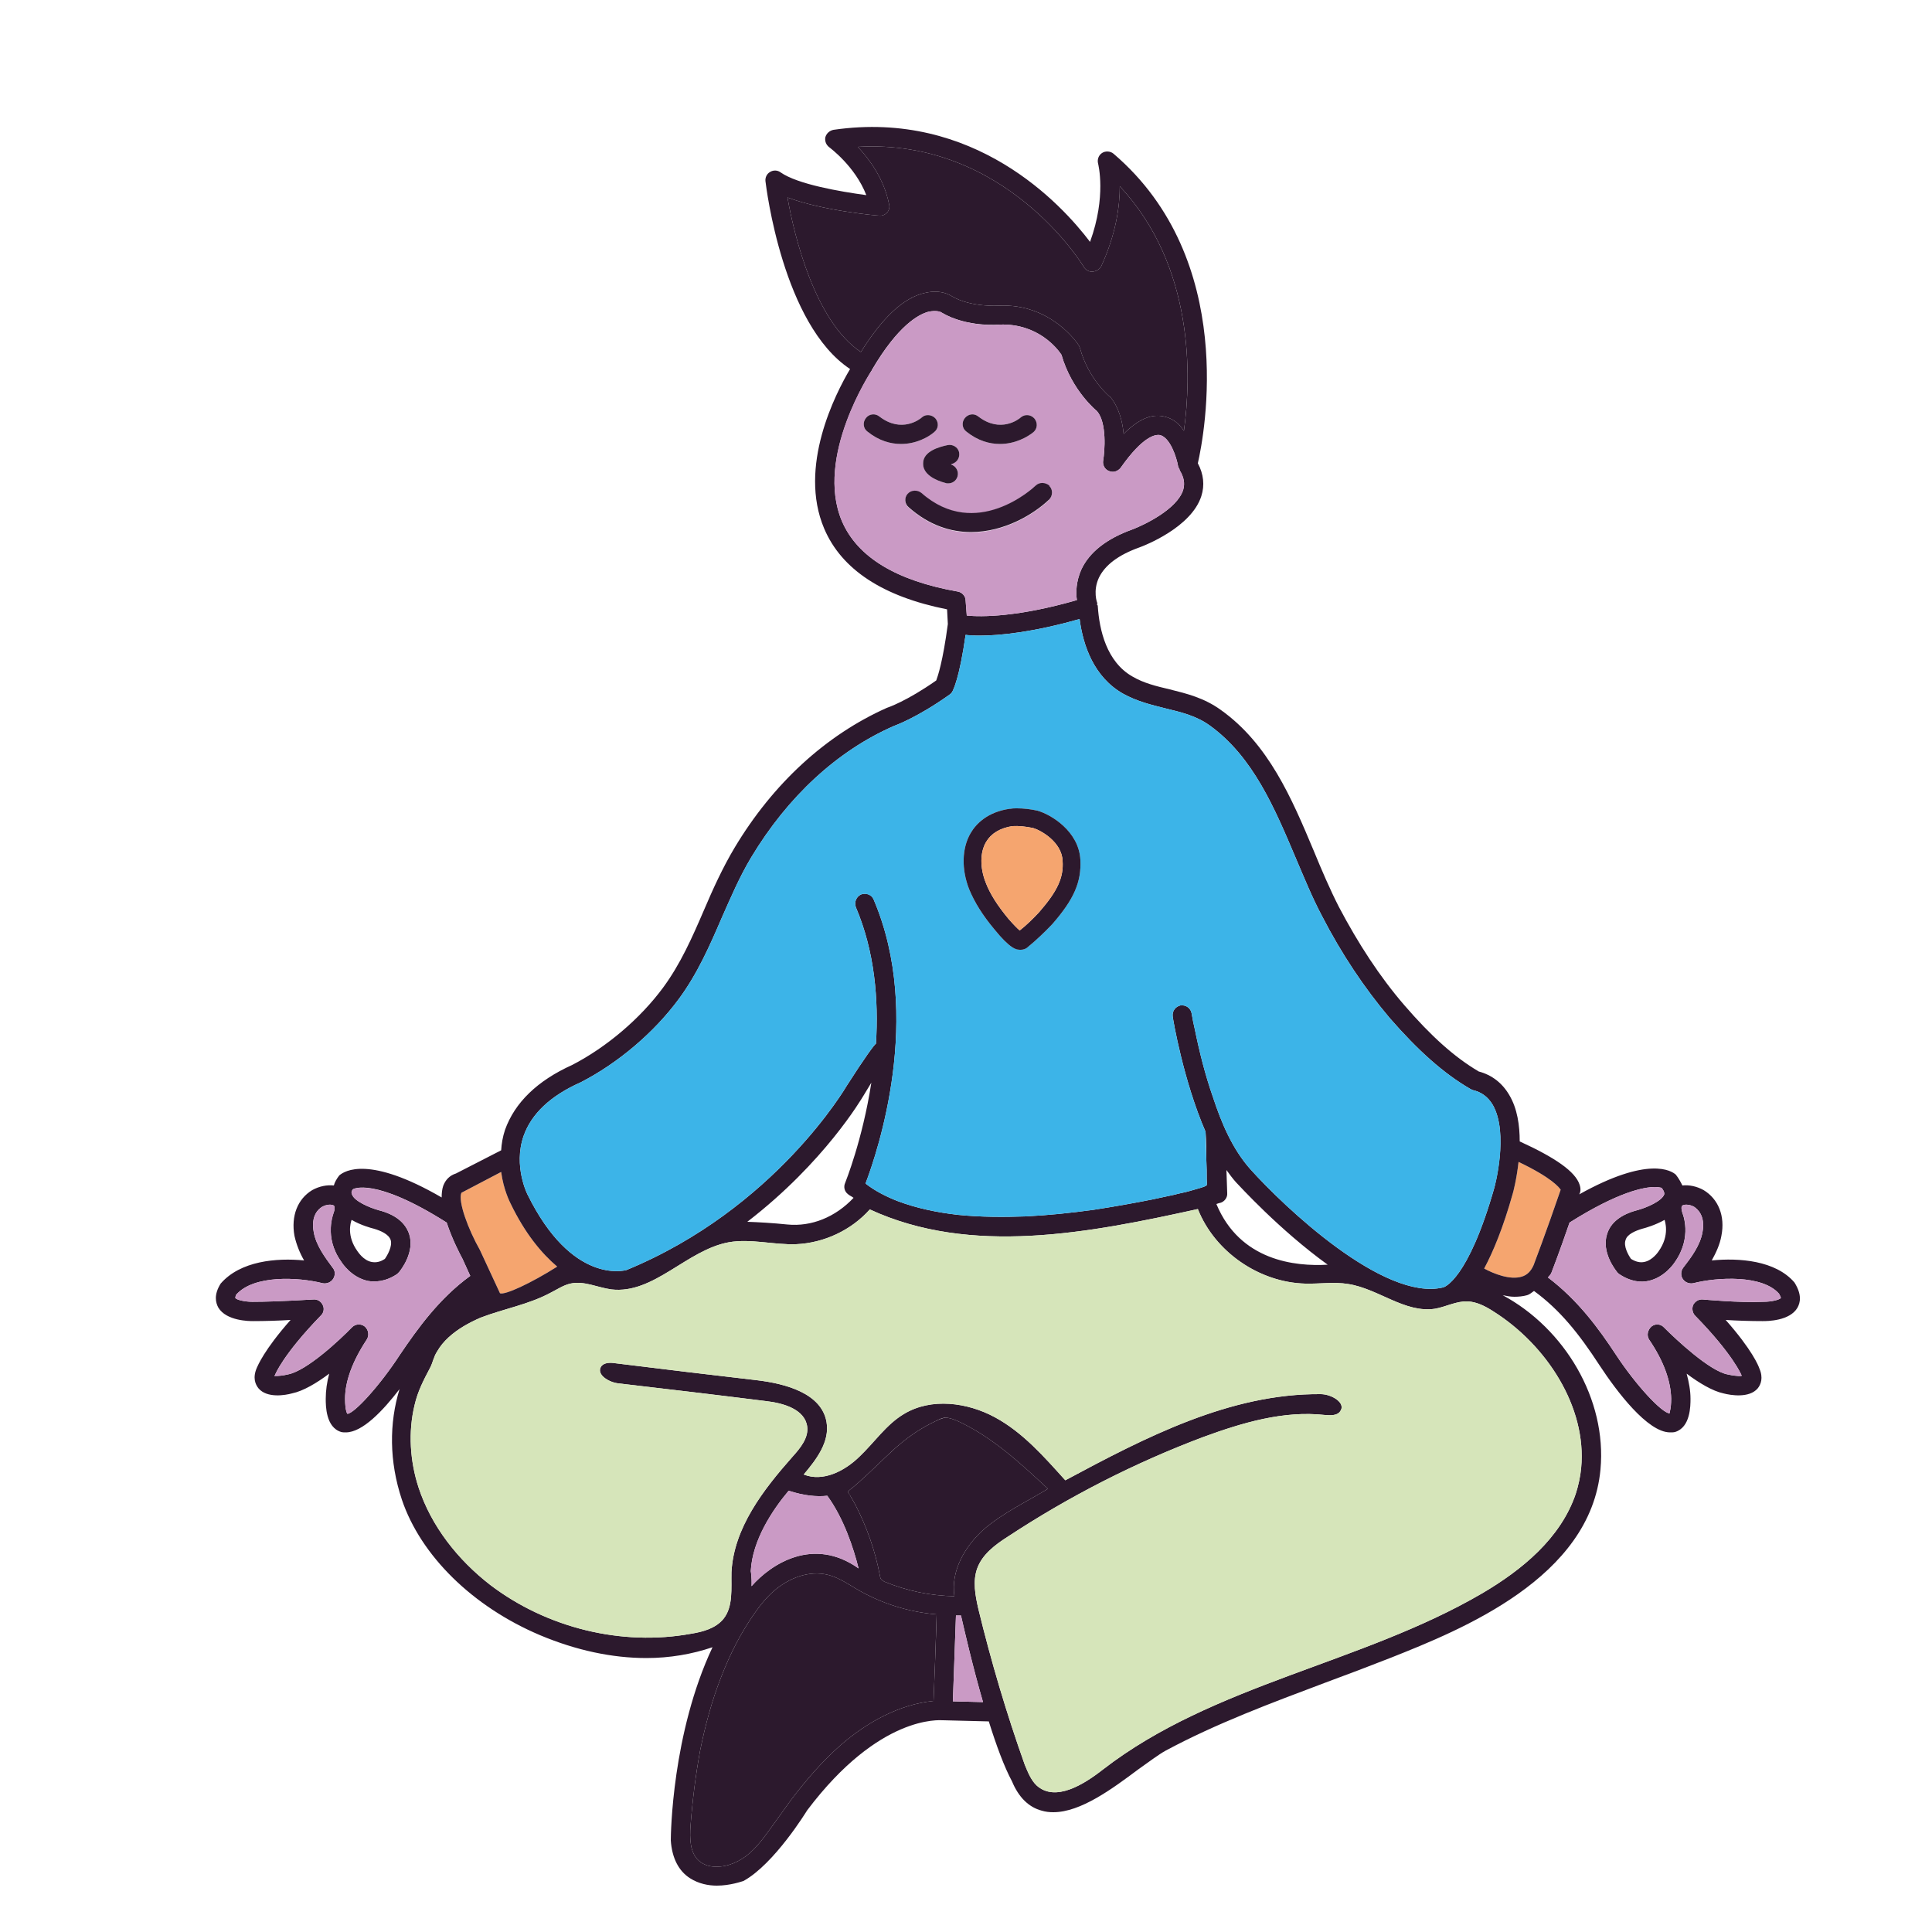 <svg xmlns="http://www.w3.org/2000/svg" width="196" height="196" viewBox="0 0 196 196" fill="none"><path d="M51.784 122.069C53.273 125.166 54.959 127.165 56.527 128.498C53.861 130.183 51.235 131.398 50.725 131.202L48.687 126.812C47.511 124.734 46.453 121.912 46.805 121.01L50.843 118.894C51.078 120.697 51.745 121.99 51.784 122.069Z" fill="#F5A56F"></path><path d="M158.328 120.697C156.838 125.048 155.584 128.341 155.584 128.341C155.31 128.968 154.918 129.36 154.369 129.517C153.193 129.87 151.586 129.242 150.566 128.694C151.468 127.008 152.487 124.578 153.467 121.089C153.506 120.971 153.859 119.638 154.055 117.874C157.426 119.482 158.171 120.462 158.328 120.697Z" fill="#F5A56F"></path><path d="M182.045 130.105C182.829 131.359 182.633 132.143 182.359 132.653C181.575 134.025 179.262 134.025 178.831 134.025H178.792C177.655 134.025 176.244 133.986 175.068 133.907C177.772 136.965 178.4 138.572 178.478 138.807C178.909 139.787 178.635 140.454 178.321 140.846C177.459 141.865 175.577 141.551 174.832 141.355C173.735 141.12 172.363 140.297 171.108 139.356C171.344 140.218 171.5 141.081 171.5 141.904C171.5 142.61 171.5 144.805 169.932 145.275C169.776 145.314 169.619 145.314 169.423 145.314C167.149 145.314 164.013 141.159 162.288 138.533C160.172 135.279 158.251 132.888 155.624 130.967C155.389 131.124 155.193 131.32 154.919 131.398C154.488 131.516 154.056 131.555 153.625 131.555C153.233 131.555 152.841 131.477 152.449 131.398C158.721 134.77 163.033 141.943 162.367 149.078C161.348 160.093 148.216 165.346 141.12 168.168C138.925 169.03 136.652 169.893 134.417 170.716C129.008 172.754 123.402 174.832 118.228 177.615C117.522 178.007 116.542 178.752 115.484 179.497C112.857 181.457 109.643 183.848 106.86 183.848C106.468 183.848 106.076 183.809 105.684 183.691C104.351 183.338 103.332 182.319 102.665 180.712C101.881 179.262 101.058 177.027 100.313 174.636L95.648 174.518C95.335 174.518 89.22 173.93 81.889 183.652C81.811 183.77 78.557 189.101 75.421 190.826C75.264 190.865 74.088 191.296 72.716 191.296C71.854 191.296 70.874 191.1 70.012 190.551C68.836 189.806 68.169 188.474 68.052 186.71C68.052 186.122 68.169 175.851 72.285 167.11C70.208 167.815 67.934 168.207 65.582 168.207C62.093 168.207 58.448 167.423 54.802 165.894C47.942 162.994 42.689 157.819 40.769 152.135C39.475 148.254 39.475 144.374 40.533 140.924C38.848 143.119 36.77 145.314 35.084 145.314C34.928 145.314 34.771 145.314 34.614 145.275C33.046 144.805 33.046 142.61 33.046 141.904C33.046 141.081 33.164 140.218 33.399 139.356C32.145 140.297 30.773 141.12 29.636 141.355C28.93 141.551 27.088 141.865 26.225 140.846C25.912 140.454 25.598 139.787 26.069 138.729C26.147 138.572 26.774 136.965 29.479 133.907C28.264 133.986 26.852 134.025 25.677 134.025C25.324 134.025 22.972 134.025 22.148 132.653C21.874 132.143 21.678 131.359 22.384 130.222C24.383 127.91 28.068 127.596 30.851 127.87C30.42 127.126 30.067 126.263 29.871 125.362C29.518 123.362 30.184 121.638 31.674 120.736C32.38 120.344 33.164 120.187 33.869 120.266C33.948 119.952 34.144 119.599 34.418 119.246C34.967 118.776 37.437 117.208 44.806 121.481C44.806 121.05 44.845 120.658 44.963 120.305C45.198 119.678 45.629 119.246 46.257 119.05L50.843 116.698C50.882 116.032 51 115.326 51.235 114.621C52.215 111.877 54.489 109.642 58.056 108.035C61.544 106.232 64.955 103.331 67.268 100.195C69.032 97.804 70.208 95.138 71.423 92.316C72.325 90.199 73.305 88.043 74.52 86.005C78.44 79.458 83.81 74.558 89.965 71.814C90.082 71.775 91.964 71.148 94.982 69.031C95.139 68.6 95.648 67.15 96.158 63.308L96.08 61.818C89.573 60.525 85.378 57.781 83.614 53.626C80.948 47.354 84.751 39.945 86.24 37.436C79.42 32.928 77.734 19.012 77.656 18.385C77.617 18.032 77.773 17.64 78.126 17.444C78.44 17.248 78.871 17.248 79.184 17.483C80.909 18.698 85.26 19.443 87.887 19.796C86.75 16.856 84.163 14.974 84.124 14.935C83.81 14.7 83.653 14.308 83.732 13.916C83.849 13.524 84.163 13.25 84.555 13.171C98.824 11.094 107.683 20.698 110.584 24.539C112.269 19.914 111.407 16.66 111.407 16.621C111.289 16.19 111.446 15.758 111.799 15.523C112.152 15.288 112.661 15.327 112.975 15.602C125.597 26.382 122.187 44.061 121.52 47.001C122.108 48.098 122.226 49.235 121.873 50.333C120.854 53.508 116.111 55.35 115.562 55.546C113.484 56.291 112.112 57.31 111.485 58.604C110.858 59.937 111.289 61.152 111.328 61.191C111.328 61.191 111.289 61.27 111.289 61.348C111.328 61.348 111.368 61.426 111.368 61.466C111.524 63.935 112.269 67.15 114.896 68.639C116.032 69.306 117.326 69.619 118.659 69.933C120.384 70.364 122.148 70.795 123.833 72.01C128.694 75.46 131.046 80.987 133.28 86.318C134.104 88.318 134.927 90.238 135.828 92.002C137.788 95.726 139.984 99.098 142.453 101.959C145.158 105.095 147.549 107.251 150.019 108.702C151.352 109.054 152.41 109.878 153.116 111.093C153.939 112.465 154.174 114.19 154.174 115.797C157.78 117.443 159.819 118.854 160.25 120.187C160.407 120.658 160.328 120.971 160.211 121.167C167.228 117.247 169.58 118.776 170.011 119.168C170.324 119.56 170.52 119.952 170.677 120.266C171.344 120.187 172.128 120.344 172.833 120.736C174.323 121.638 175.028 123.362 174.636 125.362C174.48 126.263 174.088 127.086 173.656 127.87C176.44 127.596 180.124 127.87 182.045 130.105ZM180.673 131.673C180.673 131.673 180.634 131.516 180.477 131.242C178.792 129.321 174.244 129.556 171.775 130.183C171.383 130.262 170.952 130.105 170.716 129.752C170.481 129.399 170.52 128.929 170.756 128.615C171.579 127.557 172.48 126.342 172.716 125.009C173.029 123.323 172.206 122.657 171.853 122.422C171.344 122.147 170.834 122.186 170.677 122.304C170.52 122.422 170.599 122.774 170.677 123.049C170.677 123.088 171.736 125.479 169.893 128.066C169.815 128.184 168.874 129.595 167.228 129.948C166.522 130.105 165.464 130.066 164.248 129.242C164.17 129.164 164.092 129.125 164.052 129.046C163.896 128.85 162.445 127.047 163.033 125.205C163.386 124.029 164.444 123.206 166.091 122.774C167.11 122.5 168.6 121.834 168.835 121.167C168.835 121.167 168.913 120.932 168.56 120.501C168.482 120.501 168.286 120.422 167.894 120.422C166.796 120.422 164.209 120.893 159.231 124.029C158.212 127.008 157.388 129.125 157.388 129.125C157.31 129.321 157.153 129.438 157.036 129.595C160.093 131.908 162.21 134.809 163.935 137.435C165.973 140.532 168.56 143.315 169.384 143.394C169.344 143.315 169.54 142.962 169.54 141.904C169.501 140.101 168.796 138.102 167.306 135.906C167.032 135.475 167.149 134.926 167.541 134.574C167.933 134.26 168.482 134.299 168.835 134.691C170.011 135.867 173.421 139.082 175.264 139.434C175.773 139.552 176.361 139.63 176.675 139.591V139.513C176.675 139.513 175.812 137.396 171.971 133.476C171.696 133.202 171.618 132.731 171.775 132.378C171.971 132.026 172.324 131.79 172.755 131.83C172.794 131.83 176.44 132.182 178.909 132.065C179.732 132.065 180.516 131.869 180.673 131.673ZM168.247 126.969C169.462 125.283 168.874 123.833 168.874 123.754C167.894 124.303 166.914 124.578 166.6 124.656C165.934 124.852 165.072 125.205 164.915 125.793C164.68 126.42 165.189 127.322 165.464 127.714C165.973 128.027 166.404 128.106 166.796 128.027C167.659 127.87 168.247 126.969 168.247 126.969ZM160.407 148.921C160.995 142.766 156.918 136.455 151.508 133.045C150.724 132.535 149.823 132.065 148.882 132.026C147.745 131.986 146.687 132.574 145.589 132.77C142.532 133.241 139.827 130.732 136.769 130.262C135.358 130.026 133.868 130.262 132.418 130.222C127.753 130.105 123.245 127.008 121.52 122.657C110.505 125.087 98.51 127.439 88.24 122.696C86.358 124.813 83.575 126.106 80.752 126.224C78.479 126.302 76.166 125.636 73.932 126.028C69.659 126.812 66.327 131.32 62.015 130.81C60.604 130.614 59.232 129.909 57.86 130.222C57.154 130.379 56.527 130.81 55.9 131.124C53.665 132.339 51.117 132.77 48.765 133.672C47.589 134.182 46.453 134.809 45.512 135.671C45.041 136.102 44.649 136.573 44.336 137.122C43.983 137.67 43.904 138.258 43.63 138.768C42.964 140.022 42.376 141.159 42.062 142.531C41.396 145.275 41.592 148.215 42.454 150.881C43.748 154.84 46.453 158.25 49.745 160.798C55.468 165.15 63.073 167.031 70.129 165.738C71.344 165.542 72.599 165.189 73.383 164.248C74.402 162.994 74.167 161.151 74.206 159.505C74.441 154.997 77.421 151.155 80.4 147.784C81.184 146.922 82.046 145.863 81.889 144.726C81.654 142.962 79.459 142.335 77.695 142.139C72.716 141.512 67.699 140.924 62.681 140.336C61.74 140.218 60.447 139.434 60.996 138.611C61.309 138.219 61.897 138.219 62.407 138.298C67.189 138.886 72.011 139.474 76.793 140.022C79.733 140.375 83.34 141.355 83.849 144.256C84.202 146.255 82.83 148.058 81.537 149.587C83.496 150.371 85.692 149.234 87.181 147.784C88.71 146.334 89.925 144.491 91.728 143.433C94.472 141.786 98.118 142.257 100.94 143.786C103.763 145.314 105.919 147.784 108.075 150.175C116.189 145.824 124.774 141.355 133.986 141.434C135.084 141.434 136.612 142.335 135.946 143.198C135.632 143.629 134.966 143.59 134.417 143.55C130.223 143.08 126.028 144.334 122.069 145.785C115.092 148.411 108.428 151.822 102.234 155.898C100.94 156.722 99.647 157.702 99.137 159.113C98.667 160.406 98.941 161.857 99.255 163.229C100.548 168.56 102.116 173.852 103.959 179.026C104.272 179.771 104.586 180.594 105.174 181.143C107.056 182.829 109.917 181.065 111.916 179.497C123.128 170.834 138.102 168.795 150.332 161.661C154.409 159.27 158.329 156.055 159.858 151.547C160.132 150.685 160.328 149.783 160.407 148.921ZM155.585 128.341C155.585 128.341 156.84 125.048 158.329 120.697C158.172 120.462 157.428 119.482 154.056 117.874C153.86 119.638 153.508 120.971 153.468 121.089C152.488 124.578 151.469 127.008 150.568 128.694C151.587 129.242 153.194 129.87 154.37 129.517C154.919 129.36 155.311 128.968 155.585 128.341ZM151.587 120.54C151.587 120.54 153.116 114.974 151.43 112.073C150.96 111.289 150.293 110.779 149.392 110.583L149.156 110.466C146.452 108.898 143.864 106.585 140.964 103.253C138.416 100.234 136.103 96.785 134.104 92.904C133.124 91.062 132.3 89.023 131.477 87.102C129.321 82.006 127.126 76.754 122.696 73.578C121.324 72.598 119.796 72.246 118.188 71.854C116.777 71.501 115.327 71.148 113.916 70.364C110.976 68.678 109.878 65.503 109.525 62.798C104.86 64.131 101.45 64.484 99.373 64.484C98.784 64.484 98.353 64.484 97.961 64.406C97.334 68.796 96.707 70.011 96.589 70.207C96.511 70.325 96.433 70.403 96.315 70.482C92.944 72.873 90.749 73.618 90.67 73.657C84.947 76.166 79.929 80.791 76.205 86.985C75.029 88.945 74.128 91.062 73.226 93.1C72.011 95.922 70.757 98.784 68.875 101.332C66.366 104.742 62.721 107.839 58.918 109.799C55.821 111.171 53.901 113.014 53.117 115.248C52.058 118.306 53.508 121.167 53.508 121.167C58.017 130.34 63.348 128.89 63.544 128.85C78.675 122.618 85.849 110.23 85.927 110.113C87.73 107.29 88.71 105.958 88.867 105.879C89.141 101.45 88.749 96.55 86.829 92.042C86.632 91.532 86.868 90.983 87.338 90.748C87.848 90.552 88.436 90.748 88.632 91.258C93.689 103.096 89.024 116.855 87.808 120.07C88.749 120.814 89.925 121.402 91.023 121.834C92.983 122.578 95.1 123.01 97.177 123.245C99.49 123.48 101.803 123.48 104.076 123.402C106.389 123.284 108.663 123.049 110.936 122.735C112.975 122.422 114.974 122.069 116.934 121.677C117.679 121.52 118.424 121.363 119.129 121.206C119.678 121.05 120.227 120.971 120.736 120.814C121.246 120.658 122.383 120.383 122.422 120.226C122.461 120.03 122.422 119.834 122.422 119.638C122.422 119.011 122.422 118.384 122.383 117.718C122.383 116.777 122.383 115.797 122.304 114.817C120.07 109.682 119.012 103.488 118.972 103.135C118.894 102.586 119.247 102.116 119.756 101.998C120.344 101.92 120.815 102.312 120.893 102.822C120.972 103.331 121.089 103.88 121.207 104.39C121.677 106.702 122.265 109.054 123.049 111.289C123.912 113.915 125.009 116.542 126.852 118.619C130.262 122.422 140.376 132.026 146.373 130.614C146.491 130.614 148.921 129.87 151.587 120.54ZM123.402 122.147C125.793 127.91 131.399 128.498 134.692 128.302C129.752 124.734 125.715 120.266 125.401 119.952C125.048 119.56 124.735 119.129 124.421 118.698L124.5 121.05C124.539 121.481 124.225 121.912 123.794 122.03C123.755 122.03 123.598 122.069 123.402 122.147ZM120.109 43.708C120.854 38.259 121.207 27.048 113.602 18.894C113.602 20.854 113.249 23.677 111.72 27.009C111.564 27.322 111.211 27.518 110.858 27.558C110.505 27.597 110.152 27.401 109.956 27.087C109.878 26.93 102.038 14.034 87.025 14.896C88.201 16.15 89.69 18.15 90.2 20.737C90.278 21.011 90.2 21.325 90.004 21.56C89.769 21.795 89.494 21.913 89.18 21.874C88.906 21.874 83.418 21.364 79.89 20.031C80.556 23.873 82.673 32.614 87.338 35.711C89.494 32.262 91.65 30.184 93.845 29.714C95.492 29.322 96.472 29.988 96.589 30.066C98.549 31.203 101.293 31.007 101.332 31.007C106.624 30.772 109.329 34.849 109.447 35.045C109.486 35.123 109.525 35.202 109.564 35.319C110.427 38.494 112.622 40.298 112.661 40.298C113.524 41.356 113.876 42.767 113.994 44.022C115.484 42.532 116.816 41.944 118.11 42.258C119.012 42.454 119.639 43.002 120.109 43.708ZM120.031 49.706C120.227 49.039 120.109 48.412 119.678 47.706C119.639 47.667 119.678 47.589 119.639 47.55C119.6 47.471 119.521 47.432 119.521 47.314C119.364 46.374 118.698 44.374 117.679 44.139C117.248 44.061 115.993 44.178 113.68 47.471C113.406 47.824 112.936 47.981 112.504 47.785C112.073 47.628 111.838 47.158 111.916 46.726C112.073 45.786 112.308 42.885 111.289 41.709C111.289 41.709 108.741 39.67 107.683 35.986C107.291 35.398 105.331 32.81 101.45 32.928C101.372 32.928 98.118 33.242 95.531 31.713C95.492 31.674 95.021 31.438 94.159 31.634C93.179 31.909 91.101 33.006 88.436 37.554C88.436 37.554 88.436 37.632 88.397 37.632C88.397 37.71 82.634 46.334 85.417 52.881C86.985 56.526 90.945 58.918 97.177 60.015C97.609 60.094 97.961 60.486 97.961 60.917L98.079 62.446C99.529 62.602 103.292 62.602 109.251 60.878C109.133 60.094 109.172 58.996 109.682 57.82C110.505 56.017 112.269 54.645 114.896 53.704C116.111 53.234 119.404 51.666 120.031 49.706ZM99.804 155.154C101.764 153.468 104.116 152.37 106.311 151.038C103.488 148.411 100.627 145.746 97.099 144.138C96.707 143.982 96.315 143.825 95.923 143.825C95.57 143.825 95.217 144.021 94.904 144.178C93.571 144.805 92.317 145.628 91.18 146.608C90.945 146.804 90.709 147 90.474 147.235C89.533 148.098 88.632 148.999 87.691 149.862C87.221 150.293 86.75 150.724 86.24 151.116C86.162 151.194 86.044 151.234 86.044 151.39C86.084 151.508 86.24 151.665 86.28 151.782L86.75 152.606C87.926 154.879 88.788 157.31 89.259 159.818C89.298 159.975 89.298 160.132 89.416 160.25C89.494 160.328 89.612 160.367 89.69 160.446C91.964 161.386 94.394 161.896 96.825 161.935C96.433 159.387 97.883 156.878 99.804 155.154ZM96.668 172.598L99.725 172.676C98.667 169.03 97.844 165.424 97.491 163.895H96.981L96.668 172.598ZM94.708 172.558C94.825 169.618 94.943 166.678 95.021 163.778C92.199 163.542 89.416 162.68 86.946 161.23C86.005 160.681 85.104 160.054 84.045 159.779C82.085 159.27 80.008 160.093 78.479 161.426C77.773 162.053 77.185 162.758 76.636 163.542C75.186 165.581 74.049 167.815 73.148 170.167C72.207 172.558 71.54 175.067 71.031 177.576C70.561 180.124 70.247 182.672 70.051 185.259C69.972 186.474 69.972 187.925 70.874 188.748C71.344 189.179 71.972 189.375 72.599 189.375C73.853 189.414 75.108 188.826 76.049 188.003C77.028 187.141 77.734 186.082 78.479 185.063C79.067 184.24 79.694 183.378 80.282 182.554C81.811 180.555 83.418 178.674 85.3 177.027C87.965 174.714 91.219 172.911 94.708 172.558ZM88.397 109.838C88.161 110.23 87.926 110.622 87.612 111.132C87.416 111.446 83.653 117.914 75.813 123.95C76.95 123.99 78.361 124.068 79.89 124.225C82.32 124.46 84.751 123.48 86.593 121.52C86.397 121.363 86.162 121.285 86.005 121.128C85.653 120.854 85.574 120.383 85.731 120.03C85.77 119.913 87.495 115.679 88.397 109.838ZM87.103 159.113C86.593 157.074 85.613 154.056 83.928 151.743C82.869 151.861 81.576 151.743 80.008 151.234C78.361 153.194 76.323 156.251 76.166 159.387C76.166 159.387 76.284 160.014 76.245 160.916C78.244 158.642 82.516 155.859 87.103 159.113ZM56.527 128.498C54.959 127.165 53.273 125.166 51.784 122.069C51.745 121.99 51.078 120.697 50.843 118.894L46.805 121.01C46.453 121.912 47.511 124.734 48.687 126.812L50.725 131.202C51.235 131.398 53.861 130.183 56.527 128.498ZM47.707 129.438L46.923 127.714C46.688 127.282 45.864 125.714 45.316 124.029C37.946 119.364 35.829 120.618 35.79 120.658C35.594 120.932 35.672 121.128 35.712 121.167C35.908 121.834 37.437 122.5 38.416 122.774C40.102 123.206 41.121 124.029 41.513 125.205C42.101 127.047 40.651 128.85 40.494 129.046L40.298 129.242C39.083 130.066 37.985 130.066 37.319 129.948C35.672 129.595 34.732 128.184 34.614 127.988C32.811 125.479 33.83 123.088 33.869 122.97C33.948 122.774 33.987 122.422 33.869 122.304C33.673 122.186 33.203 122.147 32.693 122.422C32.301 122.657 31.517 123.323 31.831 125.009C32.066 126.342 32.968 127.557 33.752 128.615C34.026 128.929 34.026 129.399 33.791 129.752C33.556 130.105 33.124 130.262 32.733 130.183C30.263 129.556 25.716 129.321 23.952 131.359C23.873 131.555 23.873 131.673 23.873 131.673C23.991 131.869 24.814 132.065 25.598 132.065H25.677C28.107 132.065 31.753 131.83 31.792 131.83C32.184 131.79 32.576 132.026 32.733 132.378C32.928 132.731 32.85 133.202 32.536 133.476C28.734 137.396 27.911 139.434 27.911 139.474C27.872 139.513 27.872 139.552 27.832 139.591C28.185 139.591 28.734 139.552 29.204 139.434C31.125 139.082 34.536 135.867 35.672 134.691C36.025 134.299 36.613 134.26 37.005 134.574C37.397 134.926 37.476 135.475 37.201 135.906C35.751 138.102 35.006 140.14 35.006 141.904C35.006 143.158 35.241 143.433 35.241 143.433C35.947 143.394 38.534 140.571 40.572 137.435C42.376 134.77 44.571 131.712 47.707 129.438ZM39.044 127.714C39.318 127.322 39.828 126.42 39.632 125.793C39.436 125.205 38.612 124.852 37.946 124.656C37.633 124.578 36.613 124.303 35.672 123.754C35.555 124.068 35.163 125.401 36.261 126.93C36.3 126.969 36.849 127.87 37.711 128.027C38.142 128.106 38.573 128.027 39.044 127.714Z" fill="#2C192D"></path><path d="M180.477 131.242C180.634 131.516 180.673 131.673 180.673 131.673C180.516 131.869 179.732 132.065 178.909 132.065C176.439 132.182 172.794 131.83 172.754 131.83C172.323 131.79 171.97 132.026 171.774 132.378C171.618 132.731 171.696 133.202 171.97 133.476C175.812 137.396 176.635 139.434 176.674 139.513V139.591C176.361 139.591 175.773 139.552 175.263 139.434C173.421 139.082 170.01 135.867 168.834 134.691C168.482 134.299 167.933 134.26 167.541 134.574C167.149 134.926 167.031 135.475 167.306 135.906C168.795 138.102 169.501 140.101 169.54 141.904C169.54 142.962 169.344 143.315 169.383 143.394C168.56 143.315 165.973 140.532 163.934 137.435C162.21 134.809 160.093 131.908 157.035 129.595C157.153 129.438 157.31 129.321 157.388 129.125C157.388 129.125 158.211 127.008 159.23 124.029C164.209 120.893 166.796 120.422 167.894 120.422C168.286 120.422 168.482 120.501 168.56 120.501C168.913 120.932 168.834 121.128 168.834 121.167C168.599 121.834 167.11 122.5 166.09 122.774C164.444 123.206 163.386 124.029 163.033 125.205C162.445 127.047 163.895 128.85 164.052 129.046C164.091 129.125 164.17 129.164 164.248 129.242C165.463 130.066 166.522 130.105 167.227 129.948C168.874 129.595 169.814 128.184 169.893 128.066C171.735 125.479 170.716 123.088 170.677 123.049C170.598 122.774 170.52 122.422 170.677 122.304C170.834 122.186 171.343 122.147 171.853 122.422C172.206 122.657 173.029 123.323 172.715 125.009C172.48 126.342 171.578 127.557 170.755 128.615C170.52 128.929 170.481 129.399 170.716 129.752C170.951 130.105 171.382 130.262 171.774 130.183C174.244 129.556 178.791 129.321 180.477 131.242Z" fill="#CA9AC5"></path><path d="M151.509 133.045C156.918 136.455 160.995 142.766 160.407 148.921C160.329 149.783 160.133 150.685 159.858 151.547C158.33 156.055 154.41 159.27 150.333 161.661C138.102 168.795 123.128 170.834 111.917 179.497C109.918 181.065 107.056 182.829 105.174 181.143C104.586 180.594 104.273 179.771 103.959 179.026C102.117 173.852 100.549 168.56 99.255 163.229C98.942 161.857 98.667 160.406 99.138 159.113C99.647 157.702 100.941 156.722 102.234 155.898C108.428 151.822 115.092 148.411 122.07 145.785C126.029 144.334 130.223 143.08 134.418 143.55C134.966 143.59 135.633 143.629 135.946 143.198C136.613 142.335 135.084 141.434 133.986 141.434C124.774 141.355 116.19 145.824 108.075 150.175C105.919 147.784 103.763 145.314 100.941 143.786C98.118 142.257 94.473 141.786 91.729 143.433C89.926 144.491 88.71 146.334 87.182 147.784C85.692 149.234 83.497 150.371 81.537 149.587C82.83 148.058 84.202 146.255 83.85 144.256C83.34 141.355 79.734 140.375 76.794 140.022C72.011 139.474 67.19 138.886 62.407 138.298C61.898 138.219 61.31 138.219 60.996 138.611C60.447 139.434 61.741 140.218 62.682 140.336C67.699 140.924 72.717 141.512 77.695 142.139C79.459 142.335 81.654 142.962 81.89 144.726C82.046 145.863 81.184 146.922 80.4 147.784C77.421 151.155 74.442 154.997 74.206 159.505C74.167 161.151 74.402 162.994 73.383 164.248C72.599 165.189 71.345 165.542 70.13 165.738C63.074 167.031 55.469 165.15 49.746 160.798C46.453 158.25 43.748 154.84 42.454 150.881C41.592 148.215 41.396 145.275 42.062 142.531C42.376 141.159 42.964 140.022 43.63 138.768C43.905 138.258 43.983 137.67 44.336 137.122C44.65 136.573 45.042 136.102 45.512 135.671C46.453 134.809 47.59 134.182 48.766 133.672C51.118 132.77 53.666 132.339 55.9 131.124C56.527 130.81 57.154 130.379 57.86 130.222C59.232 129.909 60.604 130.614 62.015 130.81C66.327 131.32 69.659 126.812 73.932 126.028C76.166 125.636 78.479 126.302 80.753 126.224C83.575 126.106 86.358 124.813 88.24 122.696C98.51 127.439 110.506 125.087 121.521 122.657C123.246 127.008 127.754 130.105 132.418 130.222C133.869 130.262 135.358 130.026 136.77 130.262C139.827 130.732 142.532 133.241 145.59 132.77C146.687 132.574 147.746 131.986 148.882 132.026C149.823 132.065 150.725 132.535 151.509 133.045Z" fill="#D6E5BA"></path><path d="M151.429 112.073C153.114 114.974 151.625 120.501 151.585 120.54C148.92 129.87 146.49 130.614 146.372 130.614C140.374 132.026 130.261 122.422 126.85 118.619C125.008 116.542 123.91 113.915 123.048 111.289C122.264 109.054 121.676 106.702 121.206 104.39C121.088 103.88 120.97 103.331 120.892 102.822C120.814 102.312 120.343 101.92 119.755 101.998C119.245 102.116 118.893 102.586 118.971 103.135C119.01 103.488 120.069 109.682 122.303 114.817C122.342 115.797 122.342 116.777 122.382 117.718C122.421 118.384 122.421 119.011 122.421 119.638C122.421 119.834 122.46 120.03 122.421 120.226C122.382 120.383 121.245 120.658 120.735 120.814C120.226 120.971 119.677 121.05 119.128 121.206C118.422 121.363 117.678 121.52 116.933 121.677C114.973 122.069 112.973 122.422 110.935 122.735C108.661 123.049 106.388 123.284 104.075 123.402C101.801 123.48 99.489 123.48 97.176 123.245C95.098 123.01 92.981 122.578 91.022 121.834C89.924 121.402 88.748 120.814 87.807 120.07C89.022 116.855 93.687 103.096 88.63 91.257C88.434 90.787 87.846 90.552 87.337 90.748C86.866 90.983 86.631 91.532 86.827 92.041C88.748 96.549 89.14 101.45 88.865 105.879C88.709 105.958 87.729 107.29 85.925 110.113C85.847 110.23 78.674 122.618 63.542 128.85C63.346 128.89 58.015 130.34 53.507 121.167C53.507 121.167 52.057 118.306 53.115 115.248C53.899 113.014 55.82 111.171 58.917 109.799C62.719 107.839 66.365 104.742 68.874 101.332C70.755 98.784 72.01 95.922 73.225 93.1C74.126 91.061 75.028 88.945 76.204 86.985C79.928 80.791 84.945 76.165 90.669 73.657C90.747 73.618 92.942 72.873 96.314 70.481C96.431 70.403 96.51 70.325 96.588 70.207C96.706 70.011 97.333 68.796 97.96 64.406C98.352 64.445 98.783 64.484 99.371 64.484C101.449 64.484 104.859 64.131 109.524 62.798C109.877 65.503 110.974 68.678 113.914 70.364C115.325 71.148 116.776 71.501 118.187 71.853C119.794 72.246 121.323 72.598 122.695 73.578C127.125 76.754 129.32 82.006 131.476 87.102C132.299 89.023 133.122 91.061 134.102 92.904C136.102 96.785 138.414 100.234 140.962 103.253C143.863 106.585 146.45 108.898 149.155 110.466L149.39 110.583C150.292 110.779 150.958 111.289 151.429 112.073ZM106.741 93.766C108.936 91.257 109.72 89.493 109.602 87.22C109.445 84.319 106.623 82.633 105.251 82.242C104.546 82.085 103.84 82.006 103.174 82.006C102.978 82.006 102.742 82.006 102.546 82.046H102.468C100.194 82.359 99.018 83.574 98.469 84.515C97.568 86.044 97.529 88.2 98.313 90.199C98.862 91.532 99.685 92.865 100.939 94.354C101.605 95.177 102.194 95.766 102.664 96.079C102.899 96.236 103.174 96.314 103.448 96.353H103.566C103.801 96.353 104.075 96.275 104.271 96.079C105.094 95.413 105.996 94.55 106.741 93.766Z" fill="#3CB4E8"></path><path d="M113.601 18.894C121.205 27.048 120.853 38.259 120.108 43.708C119.637 43.002 119.01 42.454 118.109 42.258C116.815 41.944 115.482 42.532 113.993 44.022C113.875 42.767 113.522 41.356 112.66 40.298C112.621 40.298 110.425 38.494 109.563 35.319C109.524 35.202 109.485 35.123 109.445 35.045C109.328 34.849 106.623 30.772 101.331 31.007C101.292 31.007 98.548 31.203 96.588 30.066C96.47 29.988 95.49 29.322 93.844 29.714C91.649 30.184 89.493 32.262 87.337 35.711C82.672 32.614 80.555 23.873 79.889 20.031C83.417 21.364 88.905 21.874 89.179 21.874C89.493 21.913 89.767 21.795 90.002 21.56C90.198 21.325 90.277 21.011 90.198 20.737C89.689 18.15 88.199 16.15 87.023 14.896C102.037 14.034 109.877 26.93 109.955 27.087C110.151 27.401 110.504 27.597 110.857 27.558C111.209 27.518 111.562 27.322 111.719 27.009C113.248 23.677 113.601 20.854 113.601 18.894Z" fill="#2C192D"></path><path d="M119.676 47.706C120.107 48.412 120.225 49.039 120.029 49.706C119.402 51.666 116.109 53.234 114.894 53.704C112.267 54.645 110.503 56.017 109.68 57.82C109.171 58.996 109.131 60.094 109.249 60.878C103.291 62.602 99.527 62.602 98.077 62.446L97.959 60.917C97.959 60.486 97.607 60.094 97.175 60.015C90.943 58.918 86.983 56.526 85.415 52.881C82.632 46.334 88.355 37.711 88.395 37.632C88.434 37.632 88.395 37.593 88.434 37.593C91.099 33.007 93.177 31.909 94.157 31.634C95.019 31.439 95.49 31.634 95.529 31.713C98.116 33.242 101.37 32.967 101.448 32.928C105.329 32.81 107.289 35.398 107.681 35.986C108.739 39.67 111.287 41.709 111.287 41.709C112.307 42.885 112.071 45.786 111.915 46.727C111.836 47.158 112.071 47.628 112.503 47.785C112.934 47.981 113.404 47.785 113.679 47.471C115.991 44.178 117.246 44.061 117.677 44.139C118.696 44.374 119.363 46.374 119.519 47.315C119.519 47.432 119.598 47.471 119.637 47.55C119.676 47.589 119.637 47.667 119.676 47.706ZM106.427 50.686C106.819 50.294 106.819 49.666 106.466 49.314C106.074 48.922 105.447 48.883 105.055 49.314C104.819 49.549 99.018 54.919 93.491 50.059C93.059 49.706 92.432 49.745 92.079 50.137C91.727 50.529 91.766 51.156 92.197 51.509C94.275 53.351 96.47 54.018 98.508 54.018C101.879 54.018 104.859 52.215 106.427 50.725V50.686ZM104.859 43.826C105.251 43.473 105.29 42.885 104.937 42.454C104.584 42.062 103.996 41.983 103.565 42.336C103.369 42.532 101.487 43.983 99.253 42.258C98.822 41.905 98.234 41.983 97.881 42.414C97.528 42.846 97.607 43.473 98.038 43.786C99.214 44.727 100.39 45.041 101.448 45.041C102.938 45.041 104.192 44.374 104.859 43.826ZM96.548 47.079C97.097 46.922 97.411 46.413 97.293 45.864C97.175 45.355 96.627 45.041 96.117 45.158C95.372 45.315 93.647 45.746 93.647 47.001C93.647 48.099 94.863 48.726 95.921 49C95.999 49.039 96.117 49.039 96.195 49.039C96.627 49.039 97.019 48.765 97.136 48.334C97.293 47.824 96.979 47.275 96.47 47.118C96.47 47.118 96.496 47.105 96.548 47.079ZM94.784 43.826C95.215 43.473 95.255 42.885 94.902 42.454C94.549 42.062 93.922 41.983 93.53 42.336C93.334 42.532 91.452 43.983 89.218 42.258C88.787 41.905 88.159 41.983 87.846 42.414C87.493 42.846 87.571 43.473 88.003 43.786C89.179 44.727 90.355 45.041 91.413 45.041C92.903 45.041 94.157 44.374 94.784 43.826Z" fill="#CA9AC5"></path><path d="M109.603 87.22C109.721 89.493 108.937 91.257 106.742 93.766C105.997 94.55 105.095 95.413 104.272 96.079C104.076 96.275 103.802 96.353 103.566 96.353H103.449C103.174 96.353 102.9 96.236 102.665 96.079C102.194 95.766 101.606 95.177 100.94 94.354C99.686 92.865 98.862 91.532 98.314 90.199C97.53 88.2 97.569 86.044 98.471 84.515C99.019 83.574 100.195 82.359 102.469 82.046H102.547C102.743 82.006 102.978 82.006 103.174 82.006C103.841 82.006 104.546 82.085 105.252 82.242C106.624 82.633 109.446 84.319 109.603 87.22ZM105.409 92.551C107.251 90.434 107.918 89.062 107.8 87.338C107.722 85.417 105.605 84.241 104.821 84.005C104.076 83.849 103.331 83.77 102.704 83.809C101.45 84.005 100.548 84.554 100.038 85.417C99.411 86.475 99.411 88.043 99.999 89.533C100.43 90.669 101.175 91.846 102.312 93.218C102.861 93.845 103.214 94.198 103.449 94.394C104.154 93.845 104.821 93.178 105.409 92.551Z" fill="#2C192D"></path><path d="M107.8 87.338C107.917 89.062 107.251 90.434 105.408 92.551C104.82 93.178 104.154 93.845 103.448 94.394C103.213 94.198 102.86 93.845 102.312 93.218C101.175 91.846 100.43 90.67 99.999 89.533C99.411 88.043 99.411 86.475 100.038 85.417C100.548 84.554 101.449 84.005 102.704 83.809C103.331 83.77 104.076 83.849 104.82 84.006C105.604 84.241 107.721 85.417 107.8 87.338Z" fill="#F5A56F"></path><path d="M106.466 49.314C106.819 49.666 106.819 50.294 106.427 50.686C104.859 52.175 101.88 53.978 98.509 53.978C96.47 53.978 94.275 53.312 92.198 51.47C91.766 51.117 91.727 50.49 92.08 50.098C92.433 49.706 93.06 49.666 93.491 50.019C99.018 54.88 104.82 49.51 105.055 49.274C105.447 48.882 106.074 48.922 106.466 49.274V49.314Z" fill="#2C192D"></path><path d="M104.938 42.454C105.291 42.885 105.252 43.473 104.86 43.826C104.194 44.374 102.939 45.041 101.45 45.041C100.391 45.041 99.215 44.727 98.039 43.786C97.608 43.473 97.529 42.846 97.882 42.414C98.235 41.983 98.823 41.905 99.254 42.258C101.489 43.982 103.37 42.532 103.566 42.336C103.998 41.983 104.586 42.062 104.938 42.454Z" fill="#2C192D"></path><path d="M106.311 151.038C104.116 152.37 101.764 153.468 99.804 155.154C97.883 156.878 96.433 159.387 96.825 161.935C94.394 161.896 91.964 161.386 89.691 160.446C89.612 160.367 89.495 160.328 89.416 160.25C89.299 160.132 89.299 159.975 89.259 159.818C88.789 157.31 87.927 154.879 86.751 152.606L86.28 151.782C86.28 151.782 86.084 151.508 86.045 151.39C86.045 151.234 86.162 151.194 86.241 151.116C86.751 150.724 87.221 150.293 87.691 149.862C88.632 148.999 89.534 148.098 90.475 147.235C90.71 147 90.945 146.804 91.18 146.608C92.317 145.628 93.571 144.805 94.904 144.178C95.218 144.021 95.57 143.864 95.923 143.825C96.315 143.825 96.707 143.982 97.099 144.138C100.627 145.746 103.489 148.411 106.311 151.038Z" fill="#2C192D"></path><path d="M99.726 172.676L96.668 172.598L96.982 163.895H97.491C97.844 165.424 98.667 169.03 99.726 172.676Z" fill="#CA9AC5"></path><path d="M96.472 47.118C96.981 47.275 97.295 47.824 97.138 48.334C97.02 48.765 96.629 49.039 96.197 49.039C96.119 49.039 96.001 49.039 95.923 49C94.865 48.726 93.61 48.099 93.649 47.001C93.649 45.746 95.374 45.315 96.119 45.158C96.629 45.041 97.177 45.355 97.295 45.864C97.412 46.413 97.099 46.922 96.55 47.079C96.55 47.079 96.524 47.092 96.472 47.118Z" fill="#2C192D"></path><path d="M94.903 42.454C95.256 42.885 95.217 43.473 94.786 43.826C94.158 44.374 92.904 45.041 91.414 45.041C90.356 45.041 89.18 44.727 88.004 43.786C87.573 43.473 87.494 42.846 87.847 42.414C88.161 41.983 88.788 41.905 89.219 42.258C91.454 43.982 93.335 42.532 93.531 42.336C93.923 41.983 94.55 42.062 94.903 42.454Z" fill="#2C192D"></path><path d="M95.022 163.778C94.943 166.678 94.826 169.618 94.708 172.558C91.219 172.911 87.966 174.714 85.3 177.027C83.418 178.674 81.811 180.555 80.282 182.554C79.694 183.378 79.067 184.24 78.479 185.063C77.734 186.082 77.029 187.141 76.049 188.003C75.108 188.826 73.854 189.414 72.599 189.375C71.972 189.375 71.345 189.179 70.874 188.748C69.973 187.925 69.973 186.474 70.051 185.259C70.247 182.672 70.561 180.124 71.031 177.576C71.541 175.067 72.207 172.558 73.148 170.167C74.05 167.815 75.186 165.581 76.637 163.542C77.186 162.758 77.774 162.053 78.479 161.426C80.008 160.093 82.086 159.27 84.046 159.779C85.104 160.054 86.006 160.681 86.946 161.23C89.416 162.68 92.199 163.542 95.022 163.778Z" fill="#2C192D"></path><path d="M83.928 151.743C85.613 154.056 86.593 157.074 87.103 159.113C82.516 155.859 78.244 158.642 76.244 160.916C76.284 160.014 76.166 159.387 76.166 159.387C76.323 156.251 78.361 153.194 80.008 151.234C81.576 151.743 82.869 151.861 83.928 151.743Z" fill="#CA9AC5"></path><path d="M46.923 127.714L47.707 129.438C44.571 131.712 42.375 134.77 40.572 137.435C38.534 140.571 35.947 143.394 35.241 143.433C35.241 143.433 35.006 143.158 35.006 141.904C35.006 140.14 35.751 138.102 37.201 135.906C37.475 135.475 37.397 134.926 37.005 134.574C36.613 134.26 36.025 134.299 35.672 134.691C34.535 135.867 31.125 139.082 29.204 139.434C28.734 139.552 28.185 139.63 27.832 139.591C27.871 139.552 27.871 139.513 27.911 139.474C27.911 139.474 28.734 137.396 32.536 133.476C32.85 133.202 32.928 132.731 32.732 132.378C32.575 132.026 32.183 131.79 31.791 131.83C31.752 131.83 28.107 132.065 25.676 132.065H25.598C24.814 132.065 23.991 131.869 23.873 131.673C23.873 131.673 23.873 131.555 23.951 131.359C25.715 129.321 30.263 129.556 32.732 130.183C33.124 130.262 33.555 130.105 33.791 129.752C34.026 129.399 34.026 128.929 33.751 128.615C32.967 127.557 32.066 126.342 31.831 125.009C31.517 123.323 32.301 122.657 32.693 122.422C33.203 122.147 33.673 122.186 33.869 122.304C33.987 122.422 33.947 122.774 33.869 122.97C33.869 123.088 32.811 125.479 34.614 127.988C34.731 128.184 35.672 129.595 37.319 129.948C37.985 130.066 39.083 130.066 40.298 129.242L40.494 129.046C40.651 128.85 42.101 127.047 41.513 125.205C41.121 124.029 40.102 123.206 38.416 122.774C37.436 122.5 35.907 121.834 35.711 121.167C35.672 121.167 35.594 120.932 35.79 120.658C35.79 120.658 37.946 119.364 45.315 124.029C45.864 125.714 46.687 127.282 46.923 127.714Z" fill="#CA9AC5"></path></svg>
